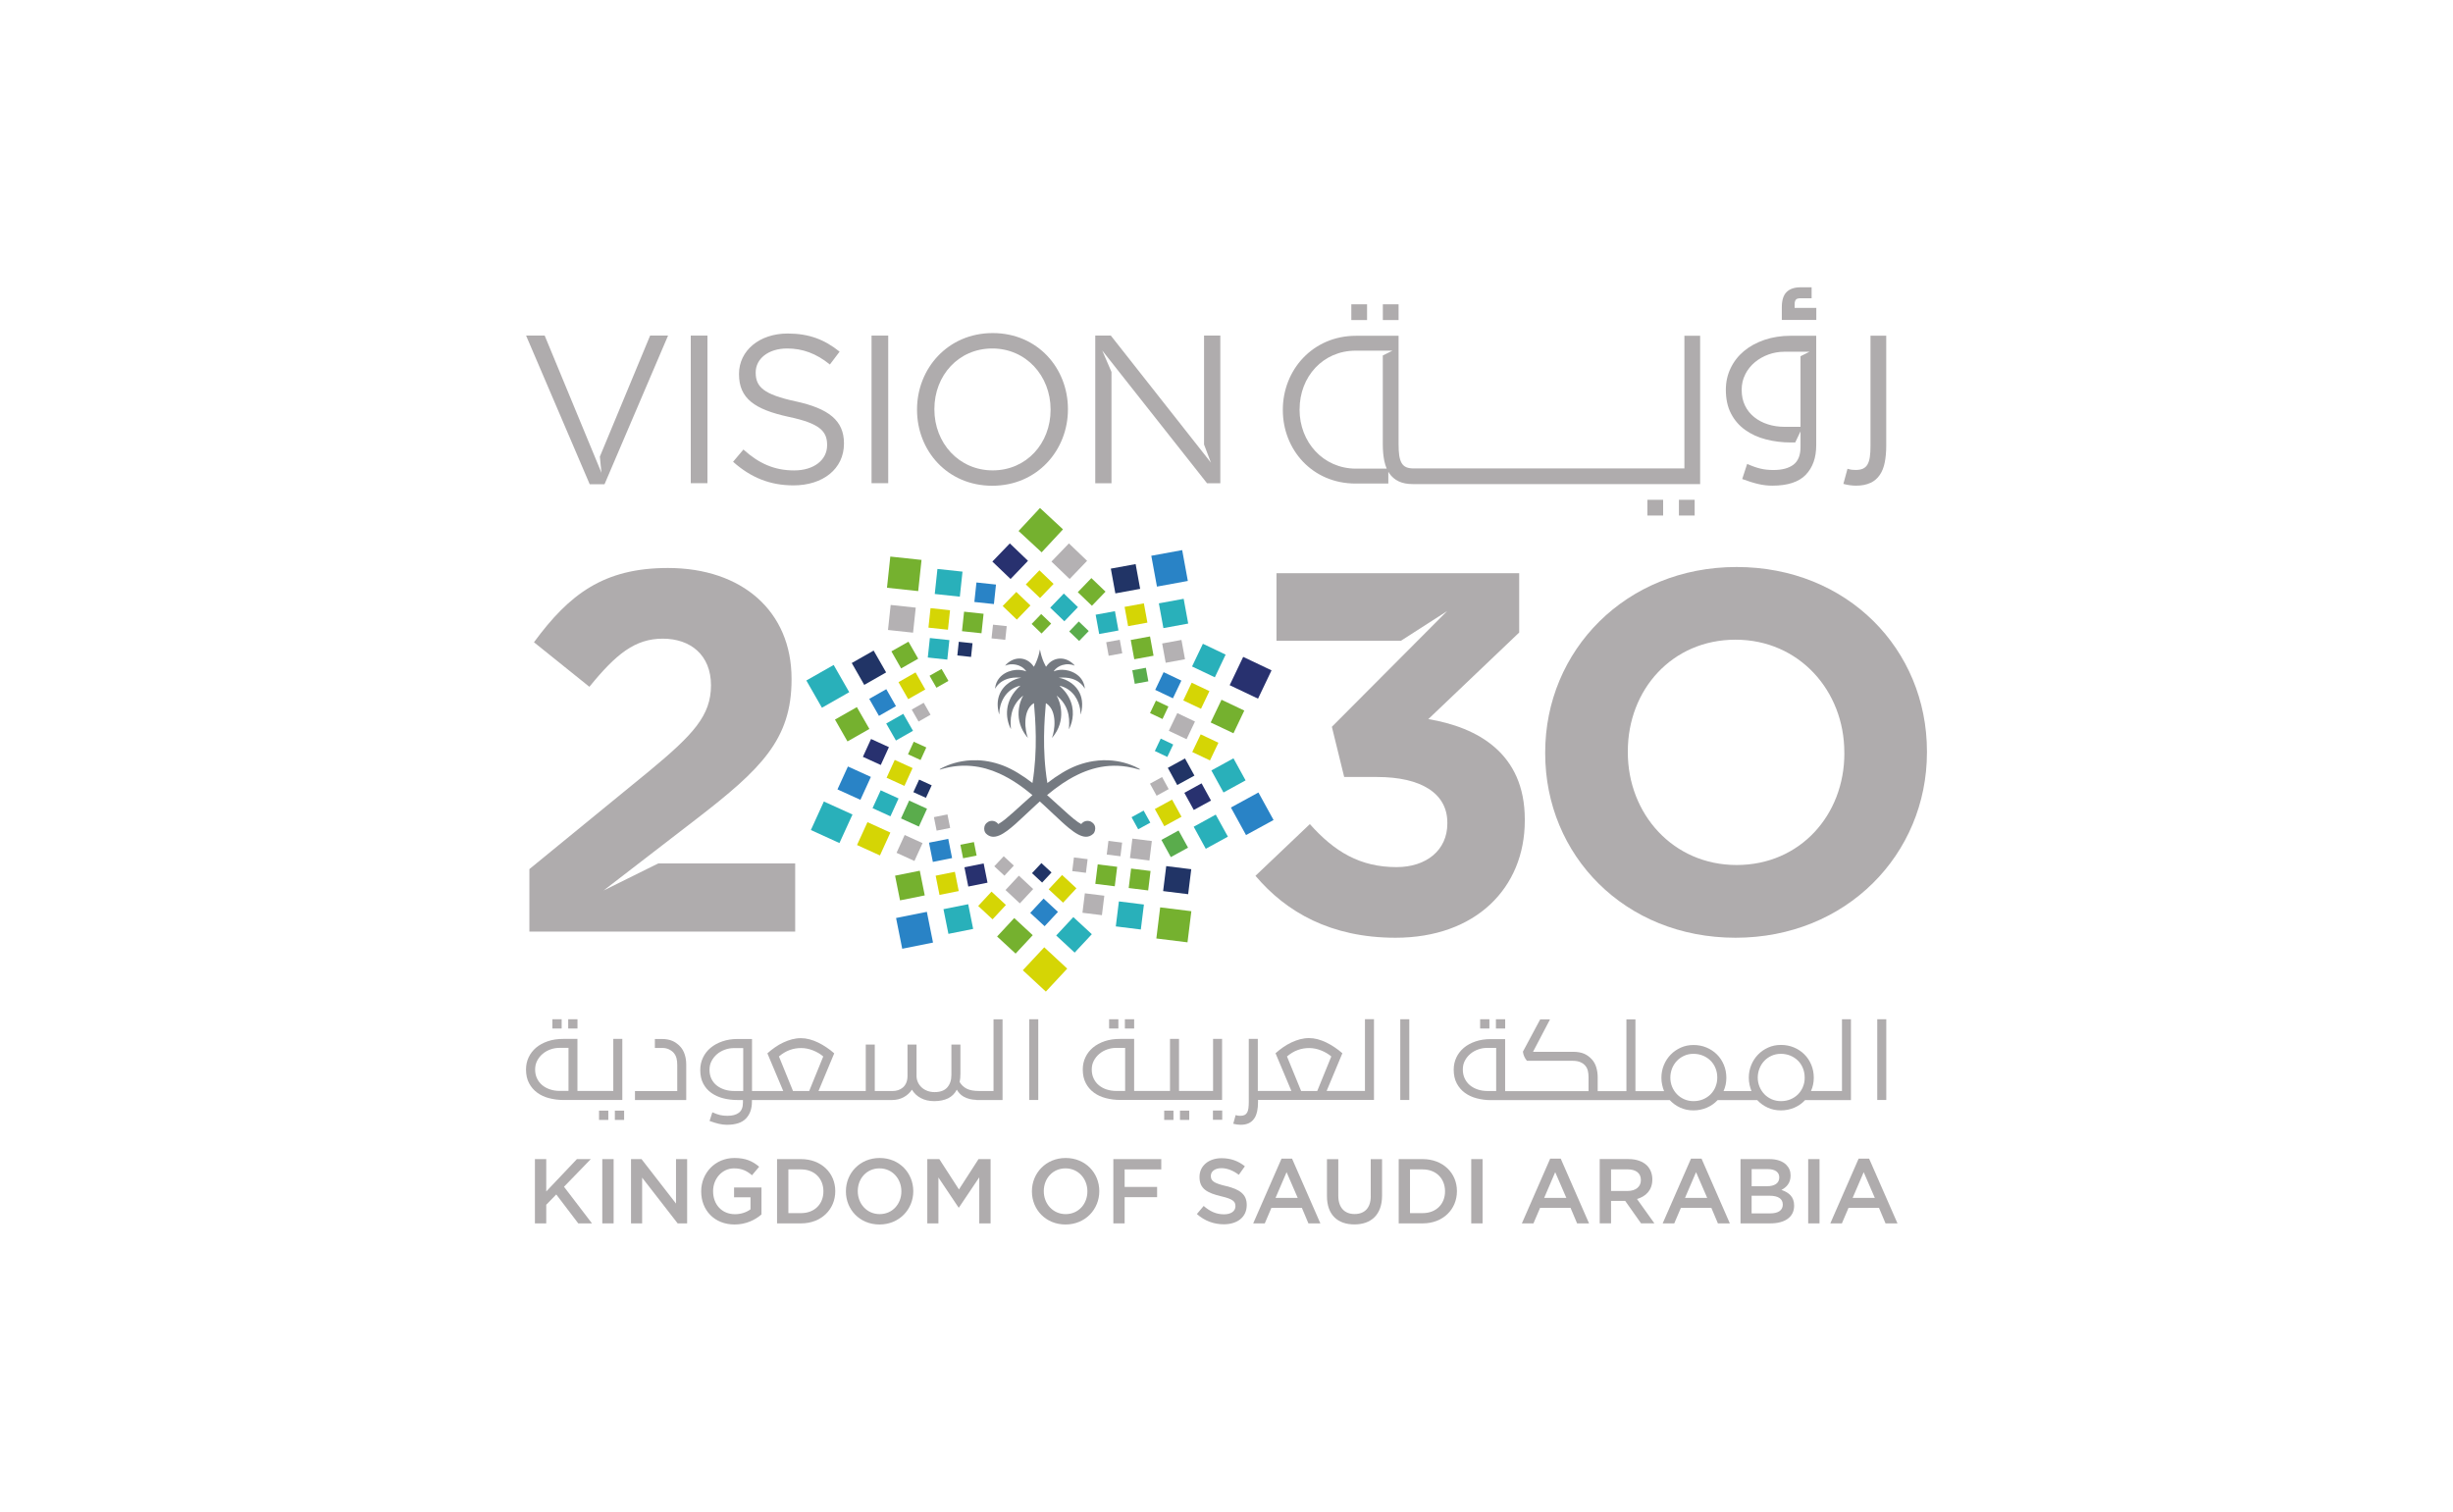 <svg xmlns="http://www.w3.org/2000/svg" id="Layer_1" viewBox="0 0 595.28 366.89"><defs><style>      .st0 {        fill: #d5d505;      }      .st1 {        fill: #2983c6;      }      .st2 {        fill: #28316f;      }      .st3 {        fill: #213466;      }      .st4 {        fill: #afacad;      }      .st5 {        fill: #757a81;      }      .st6 {        fill: #b4b1b3;      }      .st7 {        fill: #75b12f;      }      .st8 {        fill: #29b0ba;      }      .st9 {        fill: #5aac4c;      }    </style></defs><g><rect class="st4" x="327.93" y="73.85" width="3.82" height="3.82"></rect><rect class="st4" x="407.43" y="121.29" width="3.82" height="3.82"></rect><path class="st4" d="M453.9,117.2c.94-.45,1.7-1.09,2.27-1.94.58-.84.98-1.86,1.21-3.05.24-1.2.36-2.54.36-4.03v-26.71h-3.82v26.71c0,1.08-.05,1.99-.16,2.74s-.3,1.35-.58,1.82c-.27.46-.64.79-1.1,1-.47.21-1.06.31-1.79.31-.35,0-.66-.02-.9-.05-.26-.03-.6-.11-1.05-.24l-1,3.67c1.05.29,2.09.43,3.1.43,1.36,0,2.52-.23,3.46-.68Z"></path><path class="st4" d="M440.76,74.72h-5.25v-.89c0-.48.1-.86.31-1.12.17-.22.58-.33,1.18-.33h2.63v-2.66h-2.69c-1.46,0-2.6.38-3.37,1.14-.78.76-1.17,2-1.17,3.67v3.11h8.37v-2.93h0Z"></path><rect class="st4" x="399.78" y="121.29" width="3.82" height="3.82"></rect><rect class="st4" x="335.58" y="73.85" width="3.82" height="3.82"></rect><path class="st4" d="M423.53,104.35c1.45,1.03,3.13,1.8,5.04,2.29s3.93.74,6.07.74h1.01l1.29-2.69v3.79c0,2-.58,3.43-1.72,4.29-1.15.86-2.76,1.29-4.83,1.29-1.18,0-2.24-.11-3.18-.34-.94-.22-2.02-.6-3.22-1.14l-1.2,3.67c1.46.54,2.77.95,3.9,1.21,1.13.27,2.27.4,3.41.4,3.72,0,6.44-.89,8.12-2.65,1.69-1.77,2.53-4.14,2.53-7.13v-26.6h-6.12c-2.36,0-4.51.34-6.45,1-1.94.67-3.61,1.58-4.99,2.74s-2.46,2.55-3.22,4.15c-.77,1.61-1.15,3.35-1.15,5.22,0,2.25.42,4.19,1.27,5.8.83,1.6,1.98,2.92,3.43,3.95ZM423.53,90.83c.58-1.14,1.37-2.12,2.34-2.93s2.08-1.43,3.32-1.88c1.2-.43,2.46-.65,3.75-.66h0s6.18,0,6.18,0l-2.18,1.09v17.13h-3.87c-1.43,0-2.78-.2-4.03-.6-1.26-.39-2.36-.98-3.32-1.74-.96-.77-1.71-1.7-2.25-2.81s-.81-2.38-.81-3.82c0-1.37.28-2.63.88-3.77Z"></path><path class="st4" d="M328.97,117.34h7.94v-2.86c.07.14.16.27.24.39.58.84,1.33,1.49,2.27,1.94.94.45,2.09.67,3.46.67h69.7v-35.99h-3.82v32.19h-65.73c-.73,0-1.33-.1-1.79-.31-.46-.21-.83-.54-1.1-1s-.46-1.07-.58-1.82c-.11-.75-.16-1.66-.16-2.74v-26.32h-10.33c-10.57,0-17.76,8.37-17.76,17.93v.1c0,9.56,7.1,17.83,17.67,17.83ZM315.38,99.31c0-7.88,5.66-14.21,13.59-14.21h8.95l-2.35,1.17v21.53c0,1.5.12,2.84.36,4.03.14.69.34,1.32.59,1.9h-7.46c-7.94,0-13.69-6.44-13.69-14.31v-.1h0Z"></path><polygon class="st4" points="292.19 107.87 293.86 112.27 269.57 81.44 265.79 81.44 265.79 117.27 269.73 117.27 269.73 90.27 267.48 85.05 292.91 117.27 296.14 117.27 296.14 81.44 292.19 81.44 292.19 107.87"></polygon><path class="st4" d="M346.63,174.5l22.04-21v-14.4h-58.9v16.4h30.2l11.2-7.19-27.96,28.07,2.99,12.18h7.97c10.71,0,17.06,3.98,17.06,11.06v.25c0,6.46-5.1,10.56-12.32,10.56-8.84,0-15.06-3.72-21.04-10.44l-13.2,12.55c7.47,8.83,18.3,15.03,33.99,15.03,19.43,0,31.37-12.06,31.37-28.46v-.25c0-16.15-11.57-22.36-23.41-24.35Z"></path><path class="st4" d="M240.9,80.83c-10.92,0-18.36,8.64-18.36,18.53v.1c0,9.88,7.33,18.42,18.26,18.42s18.36-8.64,18.36-18.52v-.1c0-9.89-7.34-18.43-18.26-18.43ZM254.95,99.46c0,8.13-5.84,14.69-14.05,14.69s-14.15-6.65-14.15-14.79v-.1c0-8.13,5.85-14.69,14.05-14.69s14.15,6.65,14.15,14.79v.1Z"></path><path class="st4" d="M421.43,137.6c-26.89,0-46.45,20.26-46.45,44.98v.25c0,24.73,19.3,44.74,46.19,44.74s46.45-20.26,46.45-44.98v-.25c0-24.73-19.3-44.74-46.19-44.74ZM447.58,182.83c0,14.92-10.71,27.09-26.15,27.09s-26.4-12.42-26.4-27.34v-.25c0-14.92,10.71-27.09,26.14-27.09s26.4,12.42,26.4,27.34v.25h0Z"></path><rect class="st4" x="211.5" y="81.44" width="4.05" height="35.82"></rect><path class="st4" d="M146.43,216.14l3.7-2.85,19.05-14.68c15.44-11.93,22.91-19.13,22.91-33.67v-.25c0-16.29-11.95-26.85-30.01-26.85-15.56,0-23.91,6.34-32.5,18.02l13.45,10.81c6.47-7.95,11.08-11.68,17.81-11.68s11.7,3.98,11.7,11.31-4.24,11.93-15.06,20.88l-29.01,23.73v15.16h64.5v-16.53h-33.24l-13.31,6.59Z"></path><polygon class="st4" points="146.7 117.52 162.12 81.44 157.77 81.44 145.57 110.81 145.96 114.75 144.95 112.3 134.39 86.78 132.18 81.44 127.67 81.44 143.11 117.52 146.7 117.52"></polygon><rect class="st4" x="167.63" y="81.44" width="4.05" height="35.82"></rect><path class="st4" d="M193.13,97.41c-7.9-1.69-9.74-3.58-9.74-6.96v-.1c0-3.22,2.98-5.78,7.64-5.78,3.69,0,7.03,1.18,10.36,3.89l2.36-3.12c-3.64-2.92-7.38-4.4-12.62-4.4-6.82,0-11.79,4.14-11.79,9.78v.1c0,5.89,3.8,8.54,12.05,10.34,7.54,1.59,9.33,3.48,9.33,6.81v.1c0,3.53-3.18,6.09-8,6.09s-8.56-1.69-12.31-5.07l-2.51,2.97c4.31,3.84,8.97,5.73,14.66,5.73,7.13,0,12.25-3.99,12.25-10.13v-.1c0-5.49-3.69-8.41-11.68-10.15Z"></path></g><polygon class="st2" points="245.06 131.87 249.47 136.1 245.24 140.51 240.82 136.28 245.06 131.87"></polygon><polygon class="st6" points="255.16 136.28 259.57 140.51 263.81 136.1 259.4 131.87 255.16 136.28"></polygon><polygon class="st0" points="248.94 141.83 252.39 145.13 255.68 141.7 252.24 138.4 248.94 141.83"></polygon><polygon class="st7" points="261.55 143.71 264.98 147.01 268.28 143.58 264.85 140.29 261.55 143.71"></polygon><polygon class="st0" points="243.32 147.07 246.76 150.37 250.06 146.94 246.63 143.65 243.32 147.07"></polygon><polygon class="st8" points="254.86 147.47 258.29 150.77 261.59 147.34 258.16 144.04 254.86 147.47"></polygon><polygon class="st7" points="250.35 151.42 252.76 153.74 255.09 151.33 252.67 149.01 250.35 151.42"></polygon><polygon class="st9" points="259.47 153.24 261.88 155.55 264.21 153.14 261.79 150.82 259.47 153.24"></polygon><rect class="st1" x="280.01" y="134.14" width="7.62" height="7.61" transform="translate(-20.22 53.43) rotate(-10.39)"></rect><rect class="st3" x="270.06" y="137.41" width="6.12" height="6.11" transform="translate(-20.83 51.49) rotate(-10.38)"></rect><rect class="st8" x="281.73" y="145.8" width="6.12" height="6.11" transform="translate(-22.18 53.82) rotate(-10.39)"></rect><rect class="st0" x="273.3" y="146.8" width="4.76" height="4.76" transform="translate(-22.37 52.12) rotate(-10.38)"></rect><rect class="st6" x="282.42" y="155.68" width="4.76" height="4.76" transform="translate(-23.82 53.91) rotate(-10.38)"></rect><rect class="st8" x="266.28" y="148.7" width="4.76" height="4.76" transform="translate(-22.83 50.89) rotate(-10.38)"></rect><rect class="st7" x="274.79" y="154.83" width="4.76" height="4.76" transform="translate(-23.79 52.52) rotate(-10.38)"></rect><rect class="st6" x="268.71" y="155.54" width="3.35" height="3.34" transform="translate(-23.91 51.33) rotate(-10.39)"></rect><rect class="st9" x="275.05" y="162.34" width="3.35" height="3.34" transform="translate(-24.98 52.43) rotate(-10.36)"></rect><polygon class="st2" points="301.69 159.41 298.41 166.28 305.29 169.55 308.57 162.68 301.69 159.41"></polygon><polygon class="st8" points="291.91 156.23 289.28 161.74 294.81 164.37 297.43 158.86 291.91 156.23"></polygon><polygon class="st7" points="296.43 169.81 293.8 175.33 299.33 177.95 301.96 172.44 296.43 169.81"></polygon><polygon class="st0" points="289.19 165.68 287.15 169.98 291.45 172.01 293.5 167.72 289.19 165.68"></polygon><polygon class="st0" points="291.38 178.21 289.33 182.5 293.63 184.54 295.68 180.25 291.38 178.21"></polygon><polygon class="st1" points="282.38 163.12 280.34 167.42 284.64 169.46 286.69 165.17 282.38 163.12"></polygon><polygon class="st6" points="285.7 173.05 283.64 177.35 287.95 179.39 289.99 175.1 285.7 173.05"></polygon><polygon class="st7" points="280.52 170.03 279.08 173.05 282.11 174.49 283.54 171.46 280.52 170.03"></polygon><rect class="st8" x="280.8" y="179.78" width="3.34" height="3.35" transform="translate(-2.75 358.55) rotate(-64.55)"></rect><polygon class="st1" points="305.39 192.32 298.71 195.97 302.38 202.65 309.06 199 305.39 192.32"></polygon><polygon class="st8" points="299.33 184.03 293.97 186.97 296.91 192.32 302.27 189.38 299.33 184.03"></polygon><polygon class="st8" points="295.03 197.69 289.68 200.63 292.61 205.98 297.98 203.04 295.03 197.69"></polygon><polygon class="st2" points="291.59 190.1 287.41 192.4 289.7 196.56 293.88 194.28 291.59 190.1"></polygon><polygon class="st9" points="286.01 201.54 281.84 203.83 284.13 208 288.31 205.71 286.01 201.54"></polygon><polygon class="st3" points="287.57 184.06 283.4 186.34 285.68 190.51 289.86 188.22 287.57 184.06"></polygon><polygon class="st0" points="284.43 194.05 280.25 196.33 282.54 200.5 286.72 198.21 284.43 194.05"></polygon><polygon class="st6" points="282.01 188.57 279.07 190.18 280.68 193.11 283.61 191.5 282.01 188.57"></polygon><polygon class="st8" points="277.53 196.71 274.6 198.32 276.21 201.25 279.15 199.64 277.53 196.71"></polygon><rect class="st7" x="281.06" y="220.63" width="7.61" height="7.62" transform="translate(27.2 479.65) rotate(-82.96)"></rect><rect class="st3" x="282.59" y="210.52" width="6.11" height="6.12" transform="translate(38.56 470.78) rotate(-82.93)"></rect><rect class="st8" x="271.11" y="219.09" width="6.11" height="6.12" transform="translate(19.98 466.9) rotate(-82.93)"></rect><rect class="st7" x="274.17" y="211.04" width="4.76" height="4.76" transform="translate(30.81 461.7) rotate(-82.95)"></rect><rect class="st6" x="262.95" y="217.06" width="4.76" height="4.76" transform="translate(14.99 455.83) rotate(-82.95)"></rect><rect class="st6" x="274.47" y="203.77" width="4.76" height="4.76" transform="translate(38.21 455.54) rotate(-82.93)"></rect><rect class="st7" x="266.07" y="210.02" width="4.76" height="4.76" transform="translate(24.63 452.69) rotate(-82.93)"></rect><rect class="st6" x="268.8" y="204.27" width="3.34" height="3.35" transform="translate(32.86 449.08) rotate(-82.95)"></rect><rect class="st6" x="260.39" y="208.27" width="3.34" height="3.35" transform="translate(21.55 444.26) rotate(-82.95)"></rect><polygon class="st0" points="258.99 235.06 253.41 229.89 248.21 235.46 253.8 240.64 258.99 235.06"></polygon><polygon class="st7" points="257.96 128.46 252.38 123.28 247.18 128.86 252.78 134.04 257.96 128.46"></polygon><polygon class="st8" points="264.96 226.71 260.47 222.56 256.31 227.03 260.79 231.18 264.96 226.71"></polygon><polygon class="st7" points="250.62 226.95 246.13 222.79 241.97 227.27 246.46 231.42 250.62 226.95"></polygon><polygon class="st1" points="256.74 221.3 253.25 218.06 250.01 221.54 253.5 224.77 256.74 221.3"></polygon><polygon class="st0" points="244.11 219.62 240.62 216.38 237.38 219.86 240.87 223.1 244.11 219.62"></polygon><polygon class="st0" points="261.22 215.57 257.74 212.34 254.49 215.82 257.98 219.06 261.22 215.57"></polygon><polygon class="st6" points="250.73 215.75 247.25 212.51 244.01 215.99 247.49 219.23 250.73 215.75"></polygon><polygon class="st3" points="255.18 211.73 252.72 209.45 250.44 211.9 252.9 214.18 255.18 211.73"></polygon><polygon class="st6" points="246.03 210.06 243.58 207.79 241.29 210.23 243.75 212.51 246.03 210.06"></polygon><rect class="st1" x="218.13" y="221.95" width="7.62" height="7.61" transform="translate(-40.03 48.01) rotate(-11.33)"></rect><rect class="st8" x="229.49" y="219.99" width="6.12" height="6.11" transform="translate(-39.28 50.02) rotate(-11.33)"></rect><rect class="st7" x="217.76" y="211.83" width="6.12" height="6.11" transform="translate(-37.95 47.63) rotate(-11.34)"></rect><rect class="st0" x="227.47" y="212.01" width="4.76" height="4.76" transform="translate(-37.63 49.32) rotate(-11.33)"></rect><rect class="st2" x="234.46" y="209.98" width="4.76" height="4.76" transform="translate(-37.1 50.65) rotate(-11.33)"></rect><rect class="st1" x="225.86" y="204" width="4.76" height="4.76" transform="translate(-36.09 48.85) rotate(-11.33)"></rect><rect class="st7" x="233.37" y="204.63" width="3.35" height="3.34" transform="translate(-35.91 50.12) rotate(-11.31)"></rect><rect class="st6" x="226.94" y="197.92" width="3.35" height="3.34" transform="translate(-34.79 48.87) rotate(-11.34)"></rect><polygon class="st8" points="203.71 204.59 206.88 197.66 199.93 194.51 196.78 201.43 203.71 204.59"></polygon><polygon class="st0" points="213.54 207.6 216.07 202.05 210.51 199.52 207.98 205.07 213.54 207.6"></polygon><polygon class="st1" points="208.8 194.1 211.34 188.54 205.77 186.01 203.23 191.57 208.8 194.1"></polygon><rect class="st8" x="212.53" y="192.57" width="4.76" height="4.77" transform="translate(-51.64 309.61) rotate(-65.49)"></rect><polygon class="st6" points="221.91 208.94 223.88 204.61 219.54 202.64 217.57 206.96 221.91 208.94"></polygon><rect class="st2" x="210.17" y="180.09" width="4.76" height="4.77" transform="translate(-41.69 300.1) rotate(-65.47)"></rect><rect class="st9" x="219.41" y="195.03" width="4.76" height="4.77" transform="translate(-49.87 317.25) rotate(-65.47)"></rect><rect class="st0" x="215.92" y="185.17" width="4.76" height="4.76" transform="translate(-42.99 308.21) rotate(-65.45)"></rect><polygon class="st3" points="224.7 193.62 226.1 190.58 223.05 189.19 221.65 192.24 224.7 193.62"></polygon><polygon class="st7" points="223.4 184.44 224.79 181.39 221.74 180 220.35 183.05 223.4 184.44"></polygon><polygon class="st8" points="199.46 171.75 206.09 167.98 202.31 161.37 195.68 165.14 199.46 171.75"></polygon><polygon class="st7" points="205.66 179.93 210.98 176.9 207.94 171.6 202.63 174.62 205.66 179.93"></polygon><polygon class="st3" points="209.73 166.21 215.04 163.18 212.01 157.88 206.7 160.9 209.73 166.21"></polygon><polygon class="st1" points="213.3 173.73 217.43 171.37 215.08 167.25 210.94 169.6 213.3 173.73"></polygon><polygon class="st7" points="218.68 162.21 222.82 159.85 220.46 155.72 216.32 158.07 218.68 162.21"></polygon><polygon class="st8" points="217.42 179.71 221.56 177.35 219.2 173.23 215.06 175.58 217.42 179.71"></polygon><polygon class="st0" points="220.4 169.67 224.54 167.32 222.18 163.18 218.04 165.55 220.4 169.67"></polygon><polygon class="st6" points="222.91 175.11 225.82 173.45 224.16 170.55 221.25 172.2 222.91 175.11"></polygon><polygon class="st7" points="227.25 166.9 230.16 165.24 228.5 162.34 225.58 163.99 227.25 166.9"></polygon><rect class="st7" x="215.64" y="135.45" width="7.61" height="7.62" transform="translate(57.65 342.66) rotate(-83.9)"></rect><rect class="st6" x="215.8" y="147.12" width="6.11" height="6.12" transform="translate(46.24 351.8) rotate(-83.89)"></rect><rect class="st8" x="227.15" y="138.37" width="6.11" height="6.12" transform="translate(65.08 355.28) rotate(-83.89)"></rect><rect class="st0" x="225.57" y="147.83" width="4.76" height="4.76" transform="translate(54.31 360.87) rotate(-83.89)"></rect><rect class="st1" x="236.7" y="141.59" width="4.76" height="4.77" transform="translate(70.55 366.43) rotate(-83.91)"></rect><rect class="st8" x="225.41" y="155.09" width="4.76" height="4.76" transform="translate(46.95 367.19) rotate(-83.89)"></rect><rect class="st7" x="233.7" y="148.69" width="4.76" height="4.76" transform="translate(60.73 369.72) rotate(-83.89)"></rect><rect class="st3" x="232.48" y="155.9" width="3.34" height="3.35" transform="translate(52.56 373.63) rotate(-83.89)"></rect><rect class="st6" x="240.81" y="151.76" width="3.34" height="3.35" transform="translate(64.25 378.33) rotate(-83.93)"></rect><path class="st5" d="M276.62,186.64c-.57-.32-1.6-.86-3.02-1.31-2.05-.66-4.92-1.15-8.32-.61-1.14.18-2.35.48-3.6.93-.12.05-.24.08-.36.13-.64.24-1.27.53-1.91.85-.55.27-1.09.58-1.62.9-1.23.74-2.45,1.58-3.62,2.49-1.34-8.12-.68-15.65-.37-19.34,0-.02.03-.03.05-.02,2.88,1.81,2.07,6.86,1.46,8.31,0,.03.03.05.05.03,3.58-4.23,1.83-8.9,1.1-10.08-.02-.03.02-.05.05-.04.52.42.94.87,1.3,1.32,1.1,1.41,1.52,2.94,1.62,4.29.05.71.04,1.37,0,1.94,0,.16-.02.29-.04.43,0,.02.02.03.04.02,0,0,.02,0,.02,0,.97-1.9,1.43-4.77-.02-7.55-.39-.76-.92-1.51-1.62-2.23-.2-.21-.42-.41-.65-.62-.02-.02,0-.05.03-.05.22.05.42.12.62.18.61.21,1.15.5,1.62.86,1.09.8,1.83,1.9,2.26,3.05.37.95.53,1.93.53,2.79,0,.04.05.04.05,0,.68-2.47.26-4.35-.58-5.71-.6-.98-1.43-1.69-2.26-2.19-.57-.34-1.13-.58-1.62-.72-.29-.09-.55-.15-.78-.17-.04,0-.03-.05,0-.05.26-.03.52-.04.77-.05.6,0,1.14.05,1.62.13.96.18,1.71.51,2.26.89.91.61,1.37,1.33,1.52,1.62,0,.03.05,0,.05-.02-.13-1.31-.73-2.33-1.57-3.06-.65-.57-1.44-.96-2.26-1.2-.54-.15-1.09-.23-1.62-.24-.73,0-1.43.11-2.03.37-.03,0-.05-.02-.04-.05.53-.76,1.28-1.21,2.06-1.46.55-.16,1.1-.23,1.62-.19.5.03.96.14,1.33.31.03,0,.05-.02.03-.05-.41-.47-.88-.83-1.36-1.1-.52-.29-1.07-.47-1.62-.53-1.45-.16-2.93.46-3.92,1.94,0,.02-.04.02-.05,0-.19-.34-.37-.71-.54-1.1-.39-.91-.71-1.94-.89-2.96,0-.04-.05-.04-.05,0-.17,1.02-.5,2.05-.89,2.97-.17.39-.35.76-.54,1.09,0,.02-.04.02-.05,0-1.72-2.6-4.94-2.55-6.9-.3-.02.02,0,.05.03.05,1.31-.62,3.78-.44,5.02,1.34.02.03,0,.05-.04.05-1.91-.8-4.87-.28-6.44,1.6-.57.67-.95,1.52-1.05,2.53,0,.03.04.05.05.02.12-.23.43-.72.99-1.22.92-.81,2.53-1.63,5.18-1.39.04,0,.04.05,0,.05-1.36.16-4.16,1.38-5.19,4.15-.46,1.22-.58,2.76-.06,4.64,0,.03.05.03.05,0,0-.05,0-.08,0-.13.03-2.52,1.47-5.9,5.04-6.76.03,0,.05.03.03.05-3.99,3.51-3.6,7.83-2.29,10.39.02.03.05.02.05,0-.17-1.94-.31-5.38,2.88-7.98.03-.02.06,0,.05.04-.74,1.19-2.48,5.85,1.1,10.08.02.03.06,0,.05-.03-.6-1.44-1.41-6.5,1.46-8.31.02,0,.05,0,.05.02.31,3.7.97,11.23-.37,19.34-2.31-1.77-4.75-3.32-7.16-4.24-.3-.11-.59-.21-.88-.31-2.49-.82-4.77-1.05-6.76-.96-3.19.14-5.64,1.1-6.98,1.76-.27.14-.5.26-.68.37-.07.05-.02.15.05.12.21-.06.41-.13.62-.18,2.46-.69,4.78-.88,6.98-.68,2.4.21,4.66.87,6.76,1.82,2.96,1.33,5.63,3.23,8.05,5.24-3.41,2.98-6.3,5.87-8.05,6.88-.09.05-.17.1-.26.15-.42-.58-1.15-.9-1.94-.73-.69.16-1.26.71-1.41,1.4-.14.61.02,1.28.37,1.62.93.93,2.01.99,3.25.47,2.36-.99,5.3-4.12,8.91-7.42.3-.27.6-.56.91-.83.31.27.61.55.91.82,1.63,1.5,3.13,2.96,4.5,4.2.57.51,1.1.99,1.62,1.41.8.66,1.56,1.2,2.26,1.57,1.38.73,2.57.82,3.6-.08.05-.05.11-.09.16-.15.24-.24.51-1.01.37-1.62-.08-.36-.27-.68-.54-.92-.24-.23-.55-.4-.88-.47-.79-.17-1.52.16-1.94.73-.24-.12-.49-.28-.78-.47-.65-.45-1.41-1.08-2.26-1.83-.51-.45-1.05-.94-1.62-1.46-1.11-1.01-2.34-2.13-3.63-3.27,1.15-.96,2.36-1.89,3.63-2.75.53-.36,1.07-.7,1.62-1.03.74-.44,1.49-.84,2.26-1.21,1.16-.56,2.36-1.02,3.6-1.38,2.57-.74,5.34-.99,8.32-.51.97.16,1.95.38,2.97.69.07.05.13-.05.05-.1"></path><g><rect class="st4" x="145.37" y="269.53" width="2.25" height="2.25"></rect><path class="st4" d="M296.57,266.94v-14.82h-2.19v12.63h-8.26v-12.63h-2.19v12.63h-8.7v-12.63h-3.44c-1.37,0-2.61.18-3.72.56s-2.06.89-2.85,1.55c-.79.67-1.39,1.45-1.82,2.36s-.64,1.89-.64,2.95c0,1.3.25,2.4.74,3.33s1.15,1.69,1.97,2.29,1.78,1.05,2.88,1.33c1.1.29,2.25.44,3.45.44h24.77ZM268.57,264.4c-.72-.24-1.35-.58-1.89-1.02s-.96-.99-1.27-1.63c-.31-.65-.47-1.38-.47-2.2s.17-1.5.51-2.15.79-1.2,1.34-1.66c.56-.47,1.19-.82,1.9-1.07.71-.25,1.44-.37,2.19-.37h2.16v10.45h-2.16c-.82,0-1.6-.12-2.32-.36Z"></path><rect class="st4" x="249.77" y="247.35" width="2.19" height="19.59"></rect><rect class="st4" x="272.98" y="247.35" width="2.25" height="2.25"></rect><rect class="st4" x="294.35" y="269.5" width="2.25" height="2.25"></rect><rect class="st4" x="149.21" y="269.53" width="2.25" height="2.25"></rect><path class="st4" d="M241.2,264.76h-3.58c-1.28,0-2.28-.18-3.01-.55s-1.31-.91-1.73-1.63c.13-.57.19-1.25.19-2.04v-7.05h-2.19v7.39c0,1.26-.34,2.26-1.01,3.02s-1.7,1.13-3.07,1.13c-.64,0-1.22-.1-1.75-.3s-.99-.47-1.37-.82-.68-.75-.9-1.21c-.22-.47-.34-.96-.36-1.49v-7.72h-2.19v7.56c0,.68-.1,1.24-.3,1.71s-.47.85-.82,1.15c-.35.3-.74.52-1.18.66s-.9.2-1.4.2h-4.24v-11.27h-2.19v11.27h-11.47l3.82-9.15c-.58-.51-1.2-.99-1.86-1.43-.66-.45-1.33-.84-2.03-1.18s-1.4-.6-2.11-.79c-.71-.19-1.41-.28-2.11-.28s-1.42.1-2.14.28c-.71.19-1.41.45-2.12.78s-1.38.72-2.03,1.18-1.25.93-1.82,1.44l3.85,9.15h-7.58v-12.63h-3.5c-1.35,0-2.58.19-3.7.58s-2.06.9-2.86,1.57c-.79.67-1.41,1.46-1.84,2.37-.44.92-.66,1.92-.66,2.99,0,1.3.24,2.4.72,3.31.48.92,1.14,1.68,1.97,2.26.83.59,1.79,1.03,2.88,1.31,1.1.28,2.25.42,3.48.42h1.31v.63c0,1.15-.33,1.96-.99,2.46s-1.58.74-2.77.74c-.68,0-1.28-.06-1.82-.19-.54-.13-1.15-.35-1.84-.66l-.68,2.1c.84.31,1.58.54,2.23.69s1.3.24,1.95.24c2.14,0,3.68-.5,4.65-1.52.97-1.01,1.45-2.37,1.45-4.08v-.41h33.99c1.06,0,2-.23,2.83-.68s1.5-1.07,2.01-1.83c.53.88,1.25,1.56,2.16,2.04.91.49,2,.74,3.26.74s2.43-.23,3.35-.68,1.62-1.15,2.12-2.1c.18.31.4.61.67.91s.6.57,1.02.8c.42.24.93.43,1.52.58.45.11.99.16,1.57.19v.03h6.32v-19.59h-2.19v17.42h.04ZM180.37,264.76h-2.22c-.82,0-1.59-.11-2.31-.34s-1.35-.56-1.9-.99-.98-.98-1.29-1.61c-.31-.64-.47-1.37-.47-2.18s.16-1.5.5-2.15c.34-.66.79-1.21,1.34-1.68s1.19-.82,1.9-1.08,1.45-.38,2.22-.38h2.22v10.42ZM192.44,264.76l-3.41-8.38c.84-.71,1.7-1.23,2.58-1.55.89-.33,1.81-.49,2.78-.49s1.96.19,2.93.58c.97.39,1.79.88,2.46,1.46l-3.41,8.38h-3.93Z"></path><rect class="st4" x="137.89" y="247.35" width="2.25" height="2.25"></rect><rect class="st4" x="359.19" y="247.35" width="2.25" height="2.25"></rect><rect class="st4" x="339.81" y="247.35" width="2.19" height="19.59"></rect><rect class="st4" x="269.15" y="247.35" width="2.25" height="2.25"></rect><path class="st4" d="M166.53,258.35c0-.86-.11-1.65-.35-2.4-.23-.75-.58-1.38-1.05-1.91-.58-.64-1.23-1.11-1.95-1.43s-1.6-.47-2.64-.47h-1.62v2.18h1.92c.53,0,1.03.12,1.51.34.47.23.87.52,1.18.89.31.38.52.8.64,1.26.12.46.18,1,.18,1.63v6.34h-10.26v2.18h12.44v-8.6h0Z"></path><rect class="st4" x="455.56" y="247.35" width="2.19" height="19.59"></rect><rect class="st4" x="363.02" y="247.35" width="2.25" height="2.25"></rect><path class="st4" d="M449.19,247.35h-2.19v17.41h-7.52c.46-1,.68-2.07.68-3.22s-.21-2.18-.61-3.15c-.41-.98-.97-1.82-1.68-2.52-.71-.71-1.55-1.27-2.53-1.68-.98-.41-2.03-.61-3.16-.61s-2.12.21-3.07.63c-.95.42-1.77.99-2.47,1.71s-1.25,1.56-1.65,2.53-.6,2-.6,3.11c0,.58.06,1.14.18,1.68s.27,1.05.47,1.54h-6.78c.46-1,.68-2.07.68-3.22s-.21-2.18-.61-3.15c-.41-.98-.97-1.82-1.68-2.52-.71-.71-1.55-1.27-2.53-1.68-.98-.41-2.03-.61-3.16-.61s-2.11.21-3.06.63-1.77.99-2.47,1.71-1.25,1.56-1.65,2.53-.6,2-.6,3.11c0,.58.06,1.14.18,1.68s.27,1.05.47,1.54h-6.95v-17.41h-2.19v17.41h-6.97v-3.34c0-.84-.11-1.63-.33-2.39s-.57-1.4-1.04-1.93c-.57-.64-1.2-1.11-1.92-1.42s-1.62-.47-2.71-.47h-9.69l4.12-7.87h-2.38l-4.2,7.84c.07.47.18.89.35,1.23.16.35.37.68.64.99h11.15c.69,0,1.29.1,1.79.32.5.21.9.49,1.21.86s.52.79.63,1.26c.11.47.16,1,.16,1.58v3.34h-20.24v-12.63h-3.45c-1.37,0-2.61.18-3.72.56-1.11.37-2.06.89-2.85,1.55-.79.67-1.39,1.45-1.82,2.36s-.64,1.89-.64,2.95c0,1.3.25,2.4.74,3.33s1.15,1.69,1.97,2.29,1.78,1.05,2.88,1.33c1.1.29,2.25.44,3.44.44h43.41c.71.77,1.55,1.37,2.53,1.82.98.45,2.04.67,3.19.67s2.25-.22,3.27-.66,1.88-1.05,2.61-1.83h9.63c.71.77,1.55,1.37,2.53,1.82.98.45,2.04.67,3.19.67s2.25-.22,3.27-.66,1.88-1.05,2.61-1.83h11.13v-19.63h0ZM363.09,264.76h-2.16c-.82,0-1.59-.12-2.31-.36s-1.35-.58-1.89-1.02-.96-.99-1.27-1.63c-.31-.65-.47-1.38-.47-2.2s.16-1.5.5-2.15.79-1.2,1.34-1.66c.56-.47,1.19-.82,1.9-1.07.71-.25,1.44-.37,2.19-.37h2.16v10.45h0ZM416.3,263.79c-.3.7-.71,1.31-1.23,1.82s-1.13.9-1.83,1.19c-.7.28-1.46.42-2.28.42s-1.54-.16-2.23-.45c-.68-.3-1.28-.71-1.78-1.23-.5-.52-.89-1.12-1.18-1.82-.28-.69-.42-1.43-.42-2.21s.15-1.52.42-2.23c.28-.7.68-1.31,1.17-1.83s1.08-.93,1.76-1.24,1.43-.47,2.25-.47,1.61.15,2.31.44,1.31.69,1.83,1.2.92,1.11,1.21,1.82c.29.7.44,1.47.44,2.31,0,.81-.15,1.57-.45,2.27ZM437.52,263.79c-.3.7-.71,1.31-1.23,1.82s-1.13.9-1.83,1.19c-.7.28-1.46.42-2.28.42s-1.54-.16-2.23-.45c-.68-.3-1.28-.71-1.78-1.23-.5-.52-.89-1.12-1.18-1.82-.28-.69-.43-1.43-.43-2.21s.15-1.52.43-2.23.67-1.31,1.16-1.83c.49-.52,1.08-.93,1.76-1.24s1.43-.47,2.25-.47,1.61.15,2.31.44,1.31.69,1.83,1.2.92,1.11,1.21,1.82c.29.7.44,1.47.44,2.31.02.81-.14,1.57-.44,2.27Z"></path><path class="st4" d="M133.25,266.5c1.1.29,2.25.44,3.44.44h14.33v-14.82h-2.19v12.63h-8.7v-12.63h-3.45c-1.37,0-2.6.18-3.72.56s-2.06.89-2.85,1.55c-.79.67-1.39,1.45-1.82,2.36s-.64,1.89-.64,2.95c0,1.3.25,2.4.74,3.33s1.15,1.69,1.97,2.29c.82.61,1.78,1.06,2.88,1.34ZM129.86,259.54c0-.79.17-1.5.51-2.15.34-.65.79-1.2,1.34-1.66s1.19-.82,1.9-1.07c.71-.25,1.44-.37,2.19-.37h2.16v10.45h-2.16c-.82,0-1.59-.12-2.31-.36s-1.35-.58-1.89-1.02-.96-.99-1.27-1.63c-.32-.65-.47-1.38-.47-2.2Z"></path><rect class="st4" x="286.35" y="269.53" width="2.25" height="2.25"></rect><rect class="st4" x="282.52" y="269.53" width="2.25" height="2.25"></rect><path class="st4" d="M305.08,269.71c.14-.68.21-1.45.21-2.31v-.47h28.14v-19.59h-2.19v17.41h-9.3l3.82-9.15c-.58-.51-1.2-.99-1.86-1.43-.66-.45-1.33-.84-2.03-1.18s-1.4-.6-2.11-.79c-.71-.19-1.41-.28-2.11-.28s-1.42.1-2.14.28c-.71.19-1.41.45-2.12.78-.7.33-1.38.72-2.03,1.18s-1.25.93-1.82,1.44l3.85,9.15h-8.15v-12.63h-2.19v15.29c0,.62-.03,1.14-.09,1.57s-.17.78-.33,1.04c-.16.26-.37.46-.63.58s-.6.18-1.02.18c-.2,0-.37,0-.52-.03s-.35-.06-.6-.14l-.58,2.1c.6.16,1.2.25,1.78.25.79,0,1.44-.13,1.98-.38.54-.26.97-.62,1.3-1.1.36-.48.58-1.07.72-1.75ZM312.32,256.38c.84-.71,1.7-1.23,2.58-1.55.89-.33,1.81-.49,2.78-.49s1.96.19,2.93.58,1.79.88,2.46,1.46l-3.41,8.38h-3.91l-3.43-8.38Z"></path><rect class="st4" x="134.05" y="247.35" width="2.25" height="2.25"></rect><polygon class="st4" points="143.37 281.29 140 281.29 132.56 289.14 132.56 281.29 129.81 281.29 129.81 296.89 132.56 296.89 132.56 292.37 134.99 289.87 140.33 296.89 143.66 296.89 136.87 288 143.37 281.29"></polygon><rect class="st4" x="146.16" y="281.29" width="2.75" height="15.6"></rect><polygon class="st4" points="164.05 292.08 155.68 281.29 153.13 281.29 153.13 296.89 155.83 296.89 155.83 285.79 164.45 296.89 166.75 296.89 166.75 281.29 164.05 281.29 164.05 292.08"></polygon><path class="st4" d="M178.13,290.56h4v2.92c-.96.71-2.3,1.18-3.77,1.18-3.19,0-5.31-2.36-5.31-5.57v-.05c0-2.98,2.18-5.5,5.07-5.5,1.99,0,3.17.65,4.37,1.67l1.74-2.07c-1.61-1.36-3.29-2.12-6.01-2.12-4.71,0-8.06,3.7-8.06,8.07v.05c0,4.55,3.21,8.02,8.11,8.02,2.77,0,4.98-1.11,6.52-2.43v-6.55h-6.65v2.38Z"></path><path class="st4" d="M194.39,281.29h-5.82v15.6h5.82c4.91,0,8.31-3.4,8.31-7.8v-.05c0-4.38-3.4-7.75-8.31-7.75ZM199.82,289.14c0,3.05-2.15,5.26-5.42,5.26h-3.08v-10.61h3.08c3.29,0,5.42,2.25,5.42,5.3v.05Z"></path><path class="st4" d="M213.47,281.02c-4.8,0-8.19,3.68-8.19,8.07v.05c0,4.39,3.35,8.02,8.15,8.02s8.2-3.68,8.2-8.07v-.05c-.02-4.39-3.37-8.02-8.16-8.02ZM218.74,289.14c0,3.03-2.16,5.5-5.27,5.5s-5.31-2.52-5.31-5.55v-.05c0-3.03,2.16-5.5,5.27-5.5s5.31,2.52,5.31,5.55v.05Z"></path><polygon class="st4" points="232.71 288.66 227.95 281.29 225.03 281.29 225.03 296.89 227.73 296.89 227.73 285.75 232.62 293.05 232.71 293.05 237.64 285.71 237.64 296.89 240.39 296.89 240.39 281.29 237.46 281.29 232.71 288.66"></polygon><path class="st4" d="M258.61,281.02c-4.8,0-8.19,3.68-8.19,8.07v.05c0,4.39,3.35,8.02,8.15,8.02s8.2-3.68,8.2-8.07v-.05c0-4.39-3.36-8.02-8.16-8.02ZM263.88,289.14c0,3.03-2.16,5.5-5.27,5.5s-5.31-2.52-5.31-5.55v-.05c0-3.03,2.16-5.5,5.27-5.5s5.31,2.52,5.31,5.55v.05Z"></path><polygon class="st4" points="270.18 296.89 272.92 296.89 272.92 290.53 280.8 290.53 280.8 288.04 272.92 288.04 272.92 283.79 281.81 283.79 281.81 281.29 270.18 281.29 270.18 296.89"></polygon><path class="st4" d="M297.55,287.84c-2.99-.71-3.71-1.25-3.71-2.45v-.05c0-1.02.94-1.85,2.55-1.85,1.43,0,2.84.56,4.24,1.61l1.47-2.07c-1.59-1.27-3.4-1.96-5.67-1.96-3.1,0-5.34,1.85-5.34,4.52v.05c0,2.88,1.88,3.85,5.2,4.66,2.9.67,3.52,1.27,3.52,2.38v.05c0,1.19-1.07,1.96-2.77,1.96-1.94,0-3.44-.74-4.94-2.03l-1.65,1.96c1.88,1.67,4.13,2.49,6.52,2.49,3.29,0,5.58-1.73,5.58-4.66v-.05c0-2.59-1.71-3.77-5.01-4.57Z"></path><path class="st4" d="M310.99,281.18l-6.87,15.71h2.81l1.61-3.77h7.39l1.59,3.77h2.9l-6.87-15.71h-2.56ZM309.54,290.7l2.68-6.24,2.7,6.24h-5.39Z"></path><path class="st4" d="M332.65,290.27c0,2.88-1.5,4.35-3.93,4.35s-3.95-1.56-3.95-4.45v-8.87h-2.75v8.98c0,4.52,2.59,6.86,6.65,6.86s6.72-2.34,6.72-6.99v-8.85h-2.75v8.97h0Z"></path><path class="st4" d="M345.25,281.29h-5.82v15.6h5.82c4.91,0,8.31-3.4,8.31-7.8v-.05c0-4.38-3.4-7.75-8.31-7.75ZM350.67,289.14c0,3.05-2.15,5.26-5.42,5.26h-3.08v-10.61h3.08c3.29,0,5.42,2.25,5.42,5.3v.05Z"></path><rect class="st4" x="357.03" y="281.29" width="2.75" height="15.6"></rect><path class="st4" d="M376.19,281.18l-6.87,15.71h2.81l1.61-3.77h7.39l1.59,3.77h2.9l-6.87-15.71h-2.56ZM374.73,290.7l2.68-6.24,2.7,6.24h-5.39Z"></path><path class="st4" d="M400.98,286.26v-.05c0-1.36-.47-2.52-1.3-3.37-1-.98-2.55-1.56-4.51-1.56h-6.96v15.6h2.75v-5.44h3.44l3.84,5.44h3.24l-4.22-5.91c2.17-.62,3.72-2.16,3.72-4.72ZM390.96,289.02v-5.24h4c2.04,0,3.24.91,3.24,2.58v.05c0,1.58-1.25,2.61-3.21,2.61h-4.03Z"></path><path class="st4" d="M410.36,281.18l-6.87,15.71h2.81l1.61-3.77h7.39l1.59,3.77h2.9l-6.87-15.71h-2.56ZM408.91,290.7l2.68-6.24,2.7,6.24h-5.39Z"></path><path class="st4" d="M432.29,288.78c1.16-.6,2.24-1.61,2.24-3.48v-.05c0-1.05-.36-1.89-1.05-2.58-.89-.89-2.3-1.38-4.09-1.38h-7.01v15.6h7.23c3.49,0,5.78-1.49,5.78-4.28v-.05c0-2.12-1.26-3.17-3.09-3.79ZM425.08,283.72h3.95c1.76,0,2.75.76,2.75,1.98v.05c0,1.42-1.19,2.12-2.95,2.12h-3.75v-4.14ZM432.64,292.32c0,1.41-1.14,2.14-3.01,2.14h-4.56v-4.28h4.35c2.16,0,3.21.79,3.21,2.1v.05Z"></path><rect class="st4" x="438.8" y="281.29" width="2.75" height="15.6"></rect><path class="st4" d="M453.59,281.18h-2.55l-6.87,15.71h2.81l1.61-3.77h7.39l1.59,3.77h2.9l-6.88-15.71ZM449.59,290.7l2.68-6.24,2.7,6.24h-5.39Z"></path></g></svg>